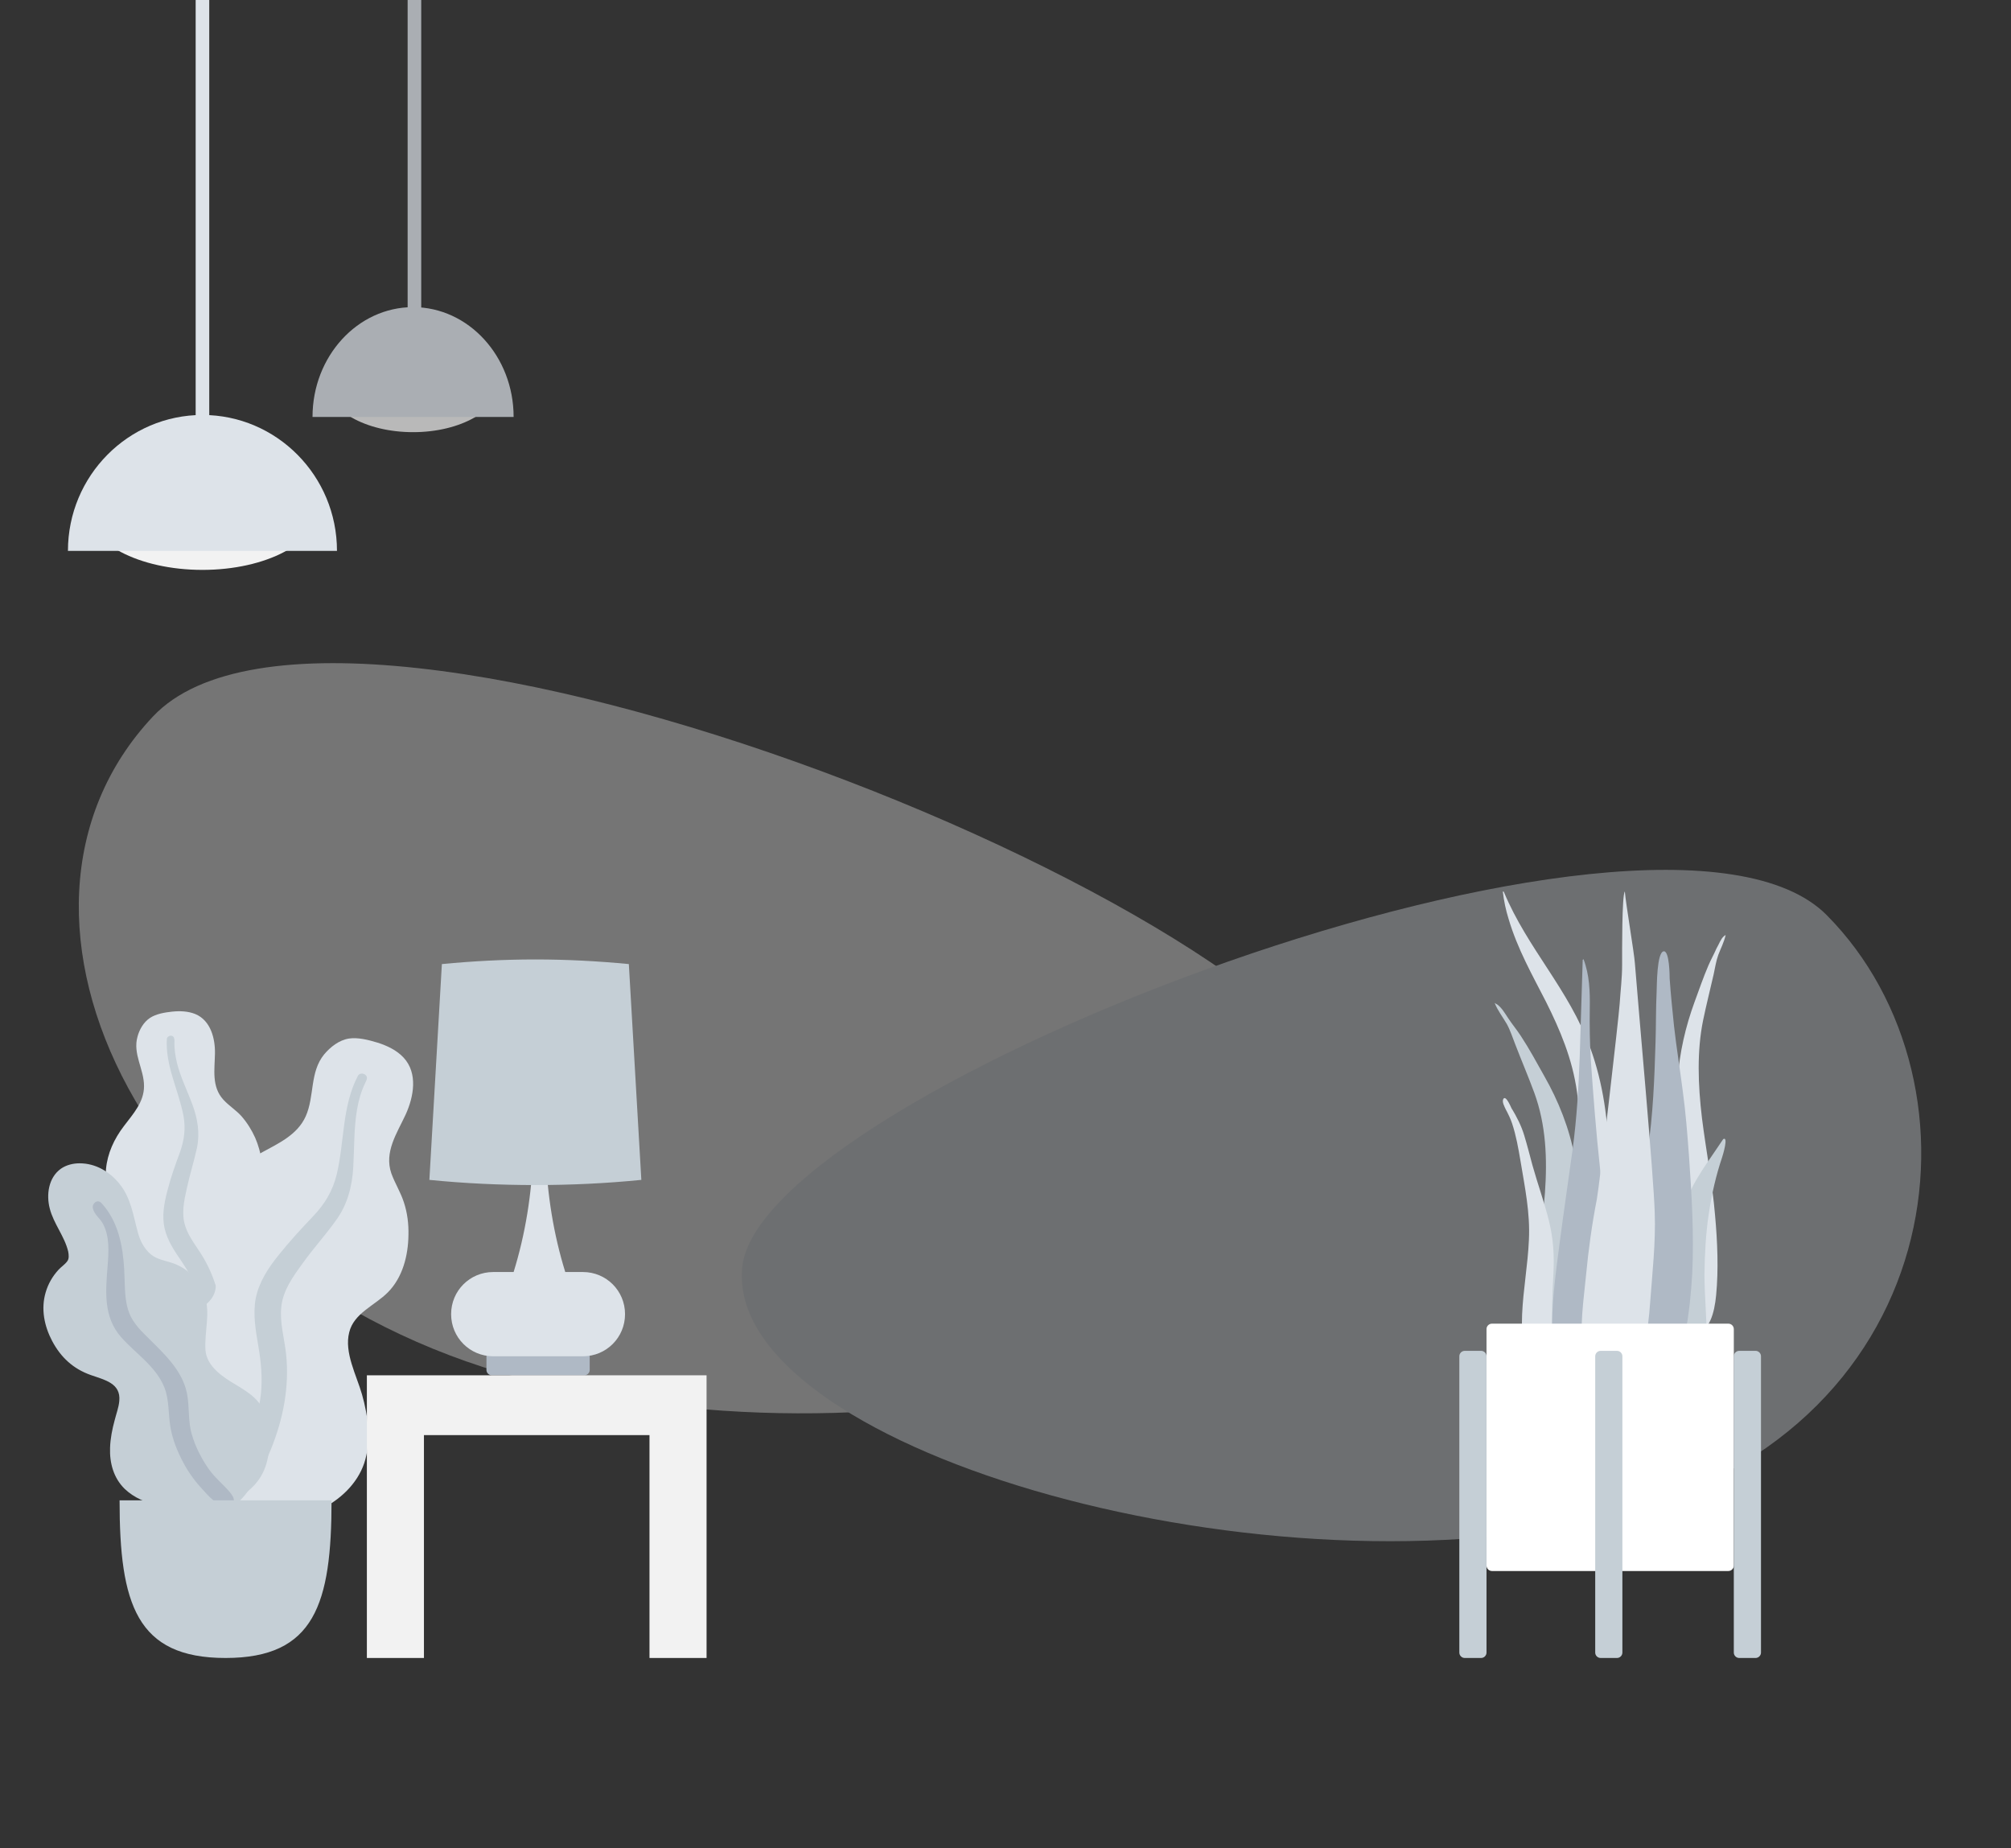 <?xml version="1.0" encoding="UTF-8"?> <!-- Generator: Adobe Illustrator 21.0.0, SVG Export Plug-In . SVG Version: 6.00 Build 0) --> <svg xmlns="http://www.w3.org/2000/svg" xmlns:xlink="http://www.w3.org/1999/xlink" id="Слой_1" x="0px" y="0px" viewBox="0 0 740 680" style="enable-background:new 0 0 740 680;" xml:space="preserve"><rect x="0" y="0" width="740" height="680" fill="#333333" stroke="none"/> <style type="text/css"> .st0{opacity:0.346;} .st1{fill:#F2F2F2;} .st2{fill:#DDE3E9;} .st3{opacity:0.7;} .st4{display:none;fill:none;stroke:#CBCBCB;stroke-width:8;} .st5{display:none;fill:#AFB9C5;} .st6{display:none;} .st7{display:inline;fill:#C5CFD6;} .st8{display:inline;fill:#F2F2F2;} .st9{fill:#C5CFD6;} .st10{fill:#AFB9C5;} .st11{fill:#FFFFFF;} </style> <title>Scene/Home</title> <desc>Created with Sketch.</desc> <g id="Scene_x2F_Home"> <g id="Background-Shape-2" transform="translate(29, 244)" class="st0"> <path id="Background-Shape" class="st1" d="M472.8,172.4C465.9,95.3,96-53.4,27.3,19.6s-2.7,209.9,141.3,245 S479.7,249.4,472.8,172.4z"></path> <path id="Background-Shape_1_" class="st2" d="M244.1,222.4C250.3,157,581.7,30.7,643.2,92.7s45.9,192.4-83,222.2 S238,287.9,244.1,222.4z"></path> </g> <g id="Hanging-Lamp_1_" transform="translate(25, 0)"> <g id="Light" transform="translate(0, 152.673)"> <ellipse id="Hanging-Lamp-Light" class="st1" cx="49.5" cy="34.5" rx="42.5" ry="22.5"></ellipse> <path id="Hanging-Lamp" class="st2" d="M99,50C99,22.4,76.8,0,49.5,0S0,22.4,0,50"></path> </g> <rect id="Wire" x="47" class="st2" width="5" height="160"></rect> </g> <g id="Hanging-Lamp_3_" transform="translate(115, 0)" class="st3"> <g id="Light_1_" transform="translate(0, 113)"> <ellipse id="Hanging-Lamp-Light_1_" class="st1" cx="37" cy="27.8" rx="31.8" ry="18.2"></ellipse> <path id="Hanging-Lamp_2_" class="st2" d="M74,40.4C74,18.1,57.4,0,37,0S0,18.1,0,40.4"></path> </g> <rect id="Wire_1_" x="35" class="st2" width="5" height="136"></rect> </g> <g id="Lamp_2_" transform="translate(524, 198)"> <path id="Body" class="st4" d="M60,36.2l18.6-18.6c3.1-3.1,8.2-3.1,11.3,0l0,0l49.4,49.5c3,3,4.7,7.1,4.7,11.3V406"></path> <path id="Lamp-Base" class="st5" d="M117,405h53c1.7,0,3,1.3,3,3v1c0,1.7-1.3,3-3,3h-53c-1.7,0-3-1.3-3-3v-1 C114,406.3,115.3,405,117,405z"></path> <g id="Lamp-Top" transform="translate(48.083, 49.083) rotate(45) translate(-48.083, -49.083) translate(14.583, 14.583)" class="st6"> <path id="Lamp" class="st7" d="M33,1.4L33,1.4c18.2,0,33,14.8,33,33v28H0v-28C0,16.2,14.8,1.4,33,1.4z"></path> <ellipse id="Lamp_1_" transform="matrix(7.605543e-06 1 -1 7.605543e-06 94.773 28.191)" class="st8" cx="33.3" cy="61.5" rx="6.5" ry="33"></ellipse> </g> </g> <g id="Big-Leaf-Plant" transform="translate(16, 371)"> <g id="Big-Ass-Leaf" transform="translate(22, 0)"> <path id="leaf" class="st2" d="M25.3,1.2c2.9-0.3,5.9-0.2,8.6,0.9c5.7,2.4,7.3,9.1,7.2,14.5c-0.1,5.9-1.3,12.2,3.1,17 c2,2.2,4.6,3.8,6.6,6c2.1,2.4,3.8,5.1,5.1,8c2.3,5.3,3.4,11.6,1.3,17.2c-1.8,4.9-6.5,9.4-5.5,15c1,5.8,6.9,10.3,10.6,14.6 c4.2,4.9,8,11.2,8.6,17.7c0.6,6.2-2.1,12.4-6.2,17.1C56.4,138.5,44,143,31.5,143c-5.3,0-11.3-0.3-15.9-3.1 c-1.4-0.9-2.2-1.9-3-3.2c-0.8-1.2-1.8-2-2.9-2.9c-2.5-1.9-4.4-4.5-5.5-7.4c-4.5-11.2-0.9-25.1,5.4-35.1c1.5-2.4,2.7-4.6,2-7.5 c-0.8-2.9-2.6-5.6-4.3-8.1c-1.6-2.5-3.5-4.9-4.8-7.6c-1.3-2.8-1.7-5.8-1.5-8.9C1.5,53.4,4,48,7.6,43.3C11,38.8,15,34.5,15,28.6 c0-6.3-4.2-11.8-2.4-18.2c0.7-2.6,2.2-5.3,4.6-6.9C19.5,2,22.6,1.5,25.3,1.2z"></path> <path id="middle-thing" class="st9" d="M23.4,11.2c0.1-0.8,1.1-1.3,1.8-1.1c1,0.3,1,1.3,1,2.1c-0.1,2.6,0.3,5.2,0.9,7.8 c1.3,5.3,3.8,10.2,5.7,15.4c1.9,5.1,2.8,10.4,1.7,15.8c-1.1,5.1-2.7,10.1-3.8,15.2c-1,4.5-2,9.3-0.5,13.8 C31.6,84.5,34.7,88,37,92c4.7,8.1,6.7,17.1,7,26.3c0.1,4.3,0,8.6-1,12.8c-0.6,2.4-1.3,5.7-3.4,7.4c-1,0.8-2.6,1-3.4-0.1 c-0.8-1.1-0.1-2.7,0.1-3.9c1-4.9,1.2-10,1-15c-0.2-4.9-0.8-9.7-2.3-14.4c-1.4-4.3-3.6-8.2-6.1-11.9c-2.6-3.8-5.3-7.7-6.3-12.2 c-1.1-4.6-0.2-9.3,1-13.9c1.2-4.8,2.9-9.5,4.6-14.1c1.6-4.5,2.2-8.8,1.3-13.6C27.6,29.8,22.8,21,23.4,11.2z"></path> </g> <g id="Big-Ass-Leaf_1_" transform="translate(32, 11)"> <path id="leaf_1_" class="st2" d="M90.9,1.6c3.5,1.1,7.1,2.8,9.6,5.5c5.4,5.8,3.7,14.5,0.8,20.9c-3.2,6.9-8,13.8-5.3,21.7 c1.3,3.6,3.4,6.9,4.6,10.6c1.3,3.9,1.8,8,1.7,12.1c-0.1,7.5-2.1,15.5-7.5,21c-4.8,4.9-12.6,7.7-14.3,14.8 c-1.9,7.4,2.7,15.8,4.7,22.8c2.3,8,3.5,17.4,0.8,25.4c-2.6,7.6-9,13.6-16.3,17c-14.6,6.8-31.6,5.7-46.2-0.8 c-6.2-2.8-13.1-6.2-17-11.9c-1.2-1.8-1.5-3.3-1.8-5.4c-0.2-1.9-1-3.3-1.9-5c-2-3.6-2.7-7.6-2.6-11.6C0.6,123,12.2,108.5,25,100 c3-2,5.7-4.1,6.3-7.8c0.7-3.9-0.1-8-0.7-11.8s-1.5-7.6-1.6-11.5c-0.1-4,1-7.7,3-11.3c3.6-6.6,9.4-11.7,16-15.4 c6.4-3.5,13.4-6.6,16.5-13.5c3.3-7.4,1.4-16.2,6.8-22.8c2.3-2.7,5.4-5.2,9.1-5.8C83.7-0.4,87.6,0.6,90.9,1.6z"></path> <path id="middle-thing_1_" class="st9" d="M83.7,13.8c0.5-1,1.9-1,2.7-0.4c1.1,0.9,0.5,2,0,3c-1.5,3.1-2.4,6.3-3,9.7 c-1.2,7-1,14.1-1.4,21.2s-2.1,13.8-6.3,19.6c-3.9,5.5-8.5,10.5-12.4,16c-3.5,4.8-7.2,9.9-7.8,16c-0.6,5.9,1.2,11.7,1.8,17.5 c1.2,12-1.1,23.7-5.6,34.8c-2.1,5.1-4.5,10.2-7.9,14.7c-1.9,2.6-4.6,6-7.9,6.9c-1.5,0.4-3.6-0.1-3.9-1.9 c-0.3-1.7,1.3-3.3,2.2-4.5c3.8-5.3,6.7-11.2,9-17.3c2.3-5.9,4.1-11.9,4.8-18.2c0.6-5.8,0.1-11.6-0.9-17.4c-1-5.9-2.1-11.9-1-17.8 c1.2-6,4.6-11.2,8.4-15.9c4-5,8.3-9.7,12.7-14.3c4.3-4.5,7.2-9.3,8.7-15.4C78.8,38,77.8,25.1,83.7,13.8z"></path> </g> <g id="Big-Ass-Leaf_2_" transform="translate(0, 57)"> <path id="leaf_2_" class="st9" d="M13.3,0C19.2,0,24.4,3.1,28,7.6c4.2,5.2,5,11.5,6.7,17.7c0.8,3.1,2.3,6.1,4.8,8.2 c2.3,1.9,5.3,2.3,8,3.2c5.5,1.9,10,6.3,11.8,11.8c2.2,6.7-0.1,13.4,0.3,20.1c0.4,6.2,6.5,10.1,11.4,13c4.8,2.9,9.2,5.7,10.7,11.4 c1.5,6.1,2.1,12.8-0.1,18.8c-3.6,10-14,14.3-24.1,15c-9.2,0.6-20.7-0.4-27.6-7c-4.1-4-5.6-9.5-5.4-15.1c0.1-3.4,0.8-6.9,1.7-10.2 c0.6-2.4,1.5-4.7,1.7-7.1c0.6-6.5-5.4-7.7-10.5-9.5c-6.5-2.3-11-6.5-14.2-12.5C0.3,59.9-1,53.6,0.8,47.5c0.9-3.1,2.5-5.9,4.7-8.3 c1-1.1,2.3-1.9,3.2-3.1c0.8-1,0.6-2.4,0.4-3.6c-1.3-5.6-5.4-10.3-6.8-15.9C1,11.6,1.8,5.3,6.4,2C8.4,0.6,10.9,0,13.3,0z"></path> <path id="middle-thing_2_" class="st10" d="M21.3,14.6c6.2,6.7,7.9,15.7,8.4,24.4c0.3,4.9,0,10.1,1.4,14.8 c1.2,4.1,4.1,7.2,7.1,10.1C44.3,70,51,76,52.8,84.6c1,5,0.3,10.2,1.8,15.2c1.3,4.5,3.6,9,6.3,12.8c2.2,3.1,5.1,5.4,7.6,8.3 c0.7,0.9,1.8,2.2,1.5,3.4c-0.4,1.4-2.2,1.9-3.5,1.7c-3-0.5-5.6-3.4-7.6-5.6c-2.9-3.1-5.4-6.4-7.4-10.2c-2.2-4.1-4-8.5-4.8-13.2 c-0.8-4.8-0.4-9.9-2.2-14.5C41.4,74.7,34,70.1,28.6,64c-6.7-7.6-5.7-17-5-26.3c0.4-5.1,0.8-10.9-1.8-15.6c-1-1.8-3.2-3.4-3.6-5.5 C17.7,14.9,19.8,13,21.3,14.6z"></path> </g> <path id="Base" class="st9" d="M28,181c0,38.1,6.2,58,39,58s39-19.9,39-58H28z"></path> </g> <g id="Table" transform="translate(135, 353)"> <g id="Lamp_3_" transform="translate(23, 0)"> <path id="Lamp-Base_1_" class="st10" d="M23,144h34c1.1,0,2,0.9,2,2v5c0,1.1-0.9,2-2,2H23c-1.1,0-2-0.9-2-2v-5 C21,144.9,21.9,144,23,144z"></path> <path id="Lamp-Body" class="st2" d="M31,115c4.3-13.9,6.7-28.6,7.2-44H41h1.8c0.5,15.4,2.9,30.1,7.2,44h6.5 c8.6,0,15.5,6.9,15.5,15.5S65.1,146,56.5,146h-33C14.9,146,8,139.1,8,130.5S14.9,115,23.5,115H31z"></path> <path id="Shade" class="st9" d="M4.6,1.7C16.1,0.6,27.5,0,39,0s22.9,0.6,34.4,1.7L78,81.1C65,82.4,52,83,39,83s-26-0.6-39-1.9 L4.6,1.7z"></path> </g> <path class="st1" d="M21,153h83h21v104h-21v-82H21v82H0V153H21z"></path> </g> <g id="Plant" transform="translate(537, 328)"> <g id="Succulents" transform="translate(13, 0)"> <path id="Thi-Succs_x21_" class="st2" d="M3.4,0.2c8.8,21,23.8,35.6,31.8,57.4c4.7,12.9,6.7,27,6.8,41.4 c0.1,7.8-0.1,15.7-0.1,23.5c0,7.6-0.2,15.2-0.9,22.8s-1.4,15.2-1.7,22.8c-0.3,6-0.4,12.9-2.4,18.4c-1.6,4.3-5.7,5-6.8-0.3 c-0.6-2.9-0.5-6.2-0.5-9.2c0.1-3.9,0.3-7.7,0.4-11.6c0.5-15.5-0.1-30.9,0.2-46.4c0.3-15.1,2.2-30.2,0.1-45.2 c-1.7-12.3-6.3-23-11.4-33.2C13.9,30.8,8.4,21.2,5.1,10C4.1,6.8,3.4,3.5,3,0C3.2,0,3.3,0,3.4,0.2z"></path> <path id="Thi-Succs_x21__1_" class="st9" d="M1,41.6c1.7,1.3,2.7,3.1,3.9,4.9c1.5,2.3,3.2,4.3,4.7,6.6c3.1,4.7,5.8,9.7,8.6,14.7 c5.3,9.3,9.3,19.3,11.3,30.1c2.1,11.2,2.6,22.8,3.5,34.1c0.9,12,1.8,24.2,2,36.3c0.1,5.4,0.3,11.2-0.3,16.5 c-0.4,3.3-1.9,6.2-5.3,6.2c-7.2-0.1-10.6-8.1-12.1-14.6c-2.1-9.7-2.5-20-2.2-29.9c0.4-11.9,2.5-23.7,3.4-35.6 c0.9-12.6,0.4-25-3.9-36.8c-2.2-6-4.7-11.8-7-17.8c-1-2.5-1.8-5.1-3.1-7.5C3,46.2,1.1,43.8,0,41C0.3,41.2,0.6,41.4,1,41.6z"></path> <path id="Thi-Succs_x21__2_" class="st2" d="M84.3,16.5c0.2-0.2,0.4-0.3,0.7-0.5c-0.6,2.7-1.8,4.9-2.7,7.3 c-0.8,2.2-1.2,4.7-1.7,7.1c-1.3,5.7-2.7,11.2-3.9,17c-2.3,11.3-1.9,23.6-0.4,36.1c1.5,11.9,3.8,23.7,4.8,35.6 c0.9,9.9,1.3,20,0.4,29.4c-0.6,6.4-2.5,14-7.8,13.4c-2.5-0.3-3.8-3.3-4.3-6.6c-0.8-5.4-1-11.1-1.3-16.4c-0.7-12-0.9-23.9-1-35.8 c-0.1-11.2-0.5-22.6,0.2-33.5c0.7-10.5,3-20,6.2-28.8c1.7-4.6,3.3-9.3,5.2-13.7c0.9-2.1,2-4,2.9-6.1 C82.6,19.3,83.1,17.6,84.3,16.5z"></path> <path id="Thi-Succs_x21__3_" class="st2" d="M3.2,76.3c1-1.6,3.1,3.7,3.4,4.4c-0.1-0.3-0.3-0.7-0.4-1c1.9,3.2,3.6,6.4,4.7,10.1 c1.1,3.6,2,7.2,3,10.9c1.9,6.8,4.3,13.4,6,20.2c1.7,6.7,2.1,13.2,1.7,20.1c-0.4,7.2-0.7,14.4-0.2,21.6c0.2,3.4,1.3,6.6,2.1,9.9 c0.8,3.3,1.4,6.6,2.3,9.9c0.2-0.4,0.2,1,0.2,1.1c0,0.8-0.1,1.5-0.4,2.3c-0.7,2-1.9,3.7-3.8,4.2c-3.5,1-6.7-2.2-7.8-5.5 c-1.6-4.8-2.5-10-3.2-15c-0.7-4.6-0.9-9.2-0.7-13.9c0.4-9.2,2.1-18.2,2.5-27.4c0.5-10-1.5-19.4-3.1-29.1 c-0.8-4.7-1.6-9.3-3.1-13.8c-0.6-1.8-1.4-3.4-2.3-5.1C3.6,79.1,2.6,77.4,3.2,76.3z"></path> <path id="Thi-Succs_x21__4_" class="st10" d="M31.3,60.7c-0.4,11.4-1.1,22.8-2.6,34.1c-1.6,11.6-3.3,23.1-4.8,34.6 c-1.5,11.3-3,22.7-2.8,34.1c0.2,8.4-1.2,22.6,8.1,26.8c9.5,4.2,11.5-13.7,12.1-19.7c1.2-11.4,0.8-22.9,0.2-34.3 c-0.6-11.7-1.6-23.4-2.8-35.1c-1.4-13-2.4-26-3.3-39C35,55.8,34.9,49.3,35,42.9c0.1-6.1-0.1-12.2-2.3-18 c-0.1,0.1-0.2,0.2-0.3,0.2"></path> <path id="Thi-Succs_x21__5_" class="st9" d="M80.1,97c-1.7,2.5-3.4,4.9-5,7.6c-2.9,4.7-5.5,9.9-6.3,16.6 c-1.6,14.1-0.3,29.2,0,43.7c0.1,3-0.3,5.8,0.9,8.6c1.1,2.6,3,4.5,4.9,4.5c4,0,3.4-9.9,3.4-14.3c0-7.6-0.8-15.3-0.8-22.9 c0.1-7.5,0.5-15.1,1.6-22.3c1.1-7.3,2.7-14.2,4.9-20.7c0.3-0.9,2.4-7.9,0.4-6.7"></path> <path id="Thi-Succs_x21__6_" class="st10" d="M62.3,22c-2.7,0-2.6,13.2-2.7,14.9c-0.3,6.1-0.2,12.3-0.4,18.4 c-0.4,13.4-0.9,26.9-2.9,40.1c-1.1,7.1-2.3,14.2-3.7,21.3s-3.2,14.2-4.1,21.3c-0.9,6.9-0.4,13.9-0.3,20.9c0.1,7,0.3,14,1.2,20.9 c0.2,1.7,0.5,3.4,0.8,5.1c0.2,1.4,0.1,3.2,0.5,4.5c0.6,2.2,3.4,2.9,5.2,2.5c5-0.9,8.2-7.2,9.9-11.8c2.2-5.8,3.3-12.2,4.5-18.4 c1.3-7,2-14.1,2.4-21.2c0.7-14.4-0.2-28.9-1.2-43.3c-0.6-8-1.2-16-2.3-23.9c-1-7.9-2.3-15.8-3.2-23.8c-0.6-5.8-1.2-11.6-1.6-17.4 C64.4,30.9,64.3,22,62.3,22"></path> <path id="Thi-Succs_x21__7_" class="st2" d="M58.9,118.1c-0.4-13.9-6-74.9-7.3-91.7C51.3,22.3,48.3,4.8,47.9,0 c-1.1,1.3-1,22.3-1,27.1s-0.6,9.5-0.9,14.2c-0.3,4.8-7.5,67.3-8.4,71.9c-1.8,9.2-3.1,18.7-4,28.2c-0.9,9.2-2.4,18.9-1.1,28.2 c0.3,2.1,0.7,4.2,1.5,6.2c0.8,2.1,1.3,4.1,2,6.3c1,3.6,2.9,6.7,5.7,8.2c5.8,3,9-3.8,10.6-9.8c2.5-9.5,4.2-19.2,4.9-29.1 C58,140.3,59.3,129.3,58.9,118.1"></path> </g> <g id="Planter" transform="translate(0, 159)"> <path id="Vase" class="st11" d="M12,0h87c1.1,0,2,0.9,2,2v87c0,1.1-0.9,2-2,2H12c-1.1,0-2-0.9-2-2V2C10,0.9,10.9,0,12,0z"></path> <path id="Leg" class="st9" d="M2,10h6c1.1,0,2,0.9,2,2v109c0,1.1-0.9,2-2,2H2c-1.1,0-2-0.9-2-2V12C0,10.9,0.9,10,2,10z"></path> <path id="Leg_1_" class="st9" d="M52,10h6c1.1,0,2,0.9,2,2v109c0,1.1-0.9,2-2,2h-6c-1.1,0-2-0.9-2-2V12C50,10.9,50.9,10,52,10z"></path> <path id="Leg_2_" class="st9" d="M103,10h6c1.1,0,2,0.9,2,2v109c0,1.1-0.9,2-2,2h-6c-1.1,0-2-0.9-2-2V12 C101,10.9,101.9,10,103,10z"></path> </g> </g> </g> </svg> 